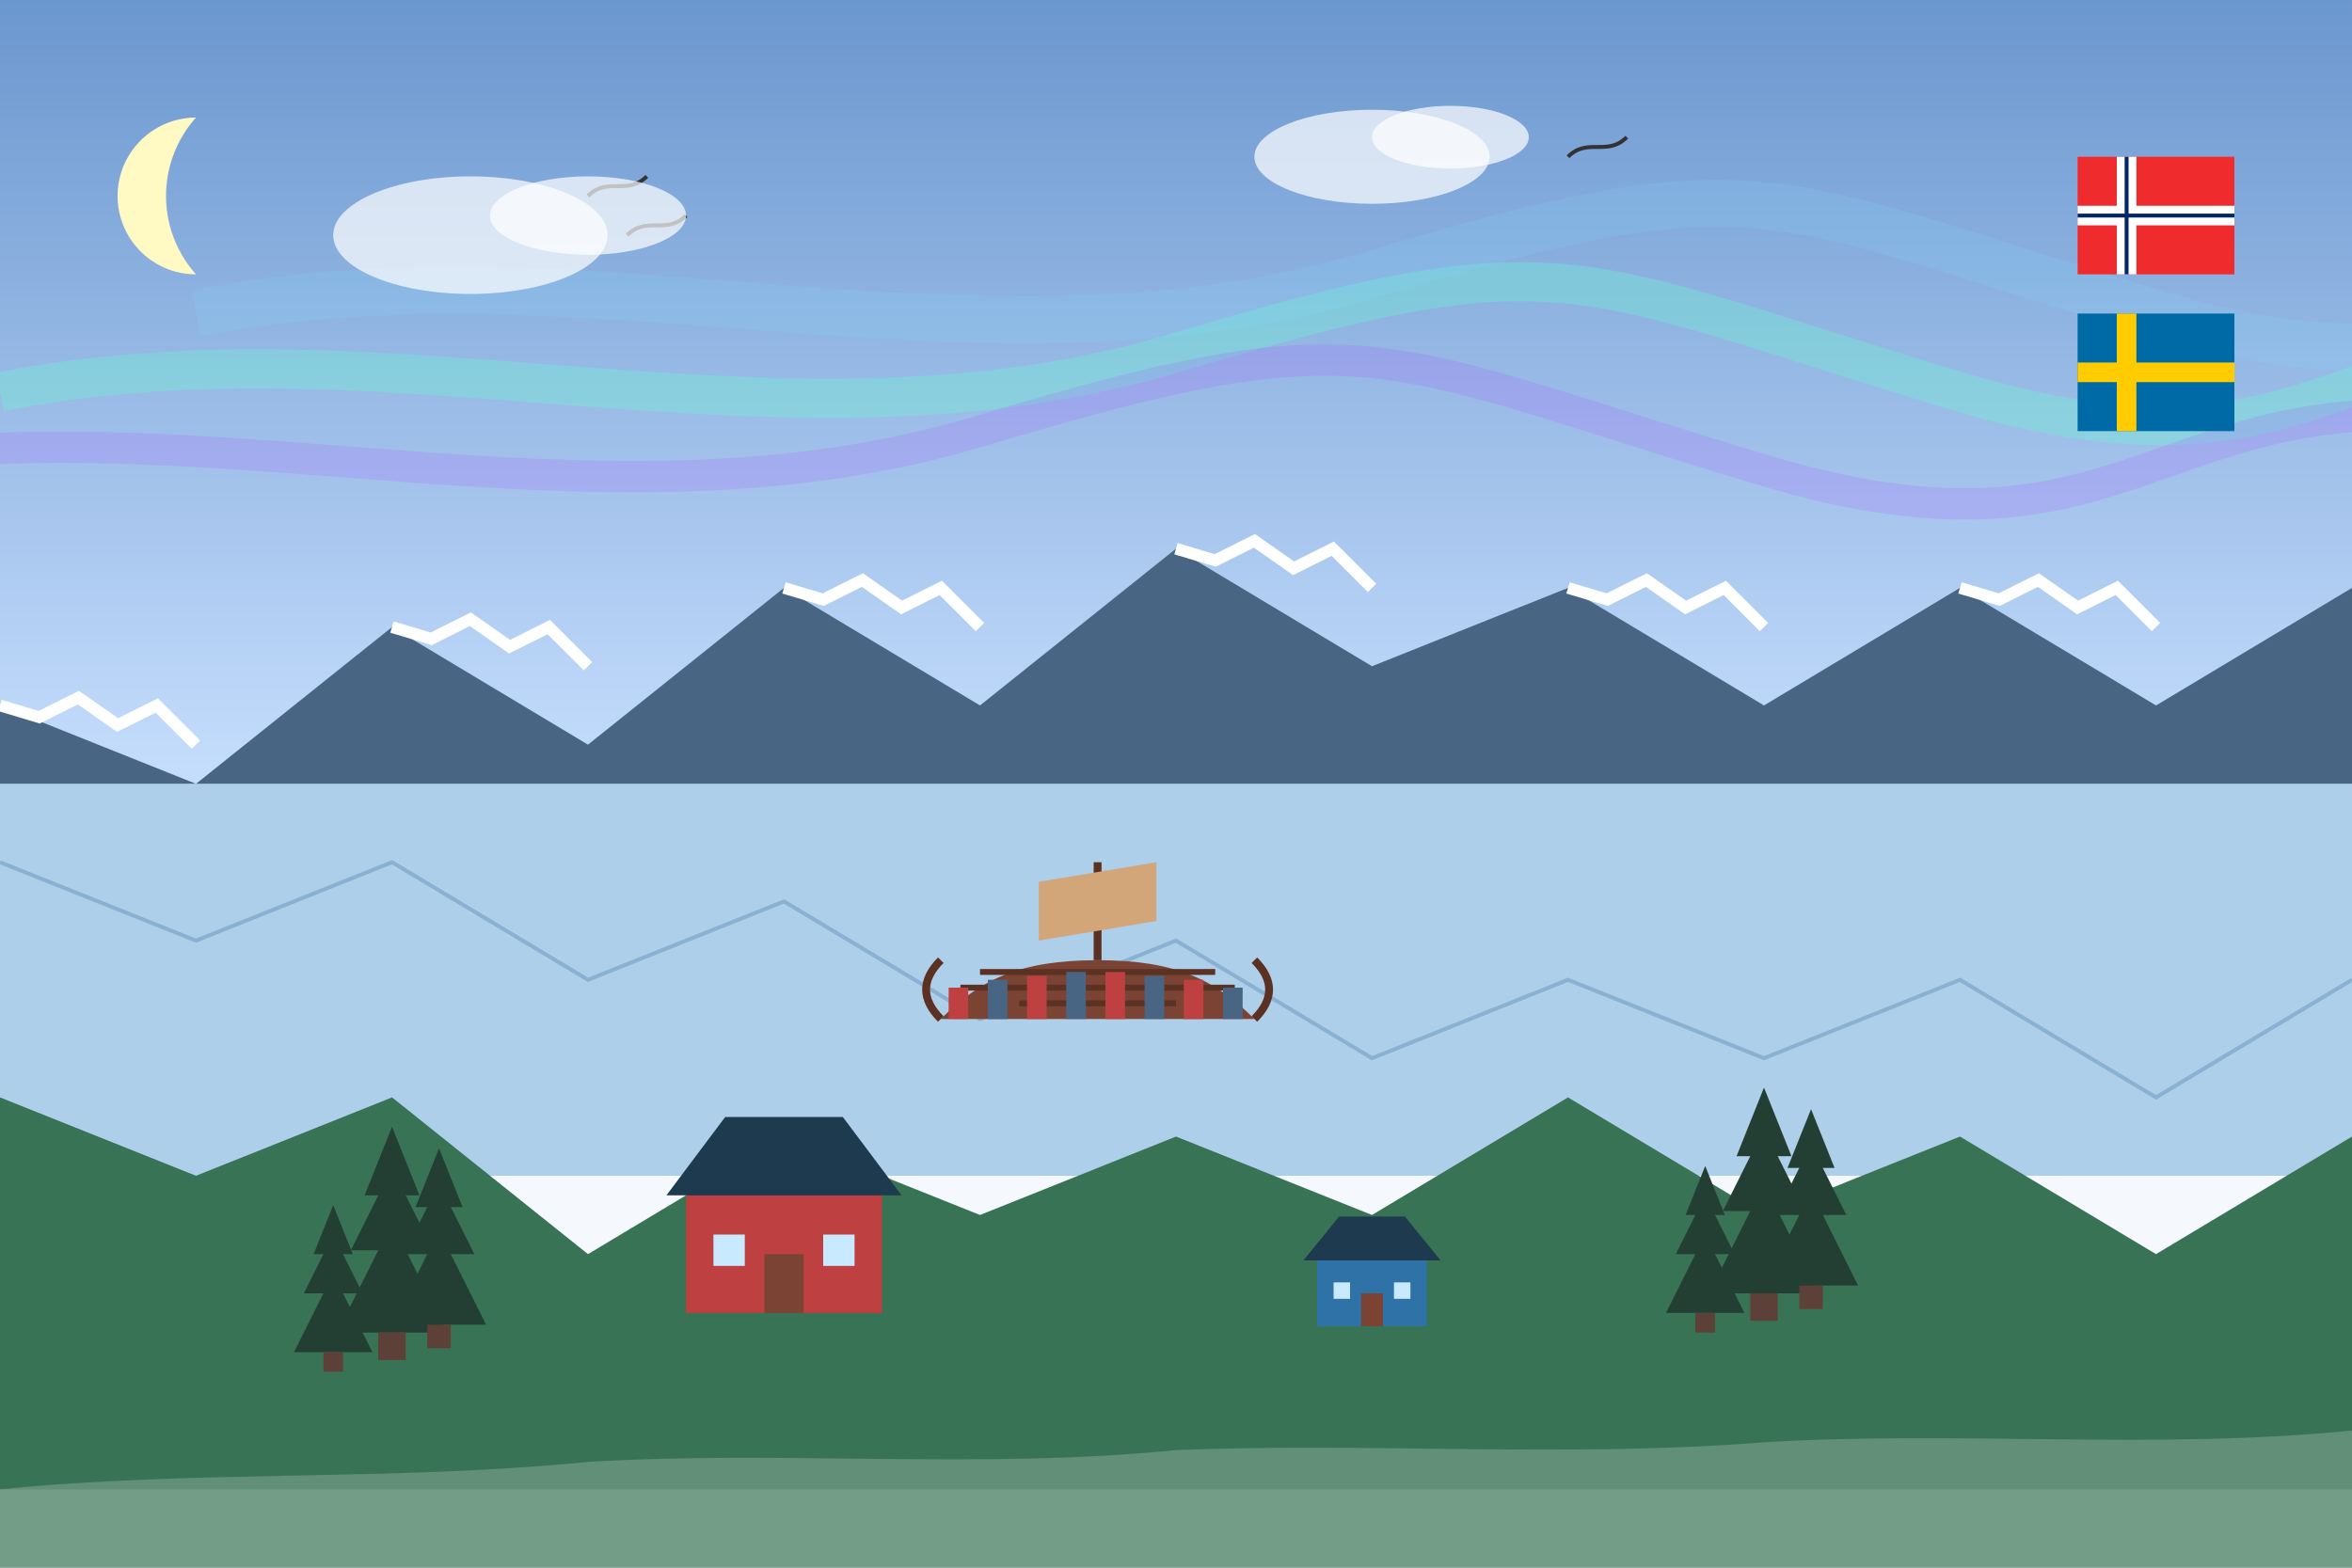 <svg width="600" height="400" viewBox="0 0 600 400" xmlns="http://www.w3.org/2000/svg">
  <!-- Фон -->
  <rect width="600" height="400" fill="#f5f9fd"/>
  
  <!-- Скандинавское небо с градиентом -->
  <defs>
    <linearGradient id="skyGradient" x1="0%" y1="0%" x2="0%" y2="100%">
      <stop offset="0%" stop-color="#6b97cf"/>
      <stop offset="100%" stop-color="#c6defd"/>
    </linearGradient>
  </defs>
  <rect width="600" height="200" fill="url(#skyGradient)"/>
  
  <!-- Северное сияние (Aurora Borealis) -->
  <path d="M0,100 C100,80 200,120 300,90 S400,70 500,100 S600,70 700,90" 
        stroke="#66ffcc" stroke-width="10" stroke-opacity="0.3" fill="none"/>
  <path d="M-50,120 C50,100 150,140 250,110 S350,90 450,120 S550,90 650,110" 
        stroke="#ad5cff" stroke-width="8" stroke-opacity="0.2" fill="none"/>
  <path d="M50,80 C150,60 250,100 350,70 S450,50 550,80 S650,50 750,70" 
        stroke="#84e0ff" stroke-width="12" stroke-opacity="0.15" fill="none"/>
  
  <!-- Горизонт с фьордами -->
  <path d="M-50,200 L0,180 L50,200 L100,160 L150,190 L200,150 L250,180 L300,140 L350,170 L400,150 L450,180 L500,150 L550,180 L600,150 L650,200 L-50,200 Z" 
        fill="#486683"/>
  
  <!-- Отражения гор в воде -->
  <path d="M0,220 L50,240 L100,220 L150,250 L200,230 L250,260 L300,240 L350,270 L400,250 L450,270 L500,250 L550,280 L600,250" 
        stroke="#486683" stroke-width="1" stroke-opacity="0.5" fill="none"/>
  
  <!-- Вода фьорда -->
  <rect x="0" y="200" width="600" height="100" fill="#7db3de" fill-opacity="0.6"/>
  
  <!-- Берега и леса -->
  <path d="M-50,300 L0,280 L50,300 L100,280 L150,320 L200,290 L250,310 L300,290 L350,310 L400,280 L450,310 L500,290 L550,320 L600,290 L650,300 L650,400 L-50,400 Z" 
        fill="#397355"/>
  
  <!-- Снег на горных вершинах -->
  <path d="M0,180 L10,183 L20,178 L30,185 L40,180 L50,190" stroke="white" stroke-width="3" fill="none"/>
  <path d="M100,160 L110,163 L120,158 L130,165 L140,160 L150,170" stroke="white" stroke-width="3" fill="none"/>
  <path d="M200,150 L210,153 L220,148 L230,155 L240,150 L250,160" stroke="white" stroke-width="3" fill="none"/>
  <path d="M300,140 L310,143 L320,138 L330,145 L340,140 L350,150" stroke="white" stroke-width="3" fill="none"/>
  <path d="M400,150 L410,153 L420,148 L430,155 L440,150 L450,160" stroke="white" stroke-width="3" fill="none"/>
  <path d="M500,150 L510,153 L520,148 L530,155 L540,150 L550,160" stroke="white" stroke-width="3" fill="none"/>
  
  <!-- Хвойный лес -->
  <!-- Группа елей 1 -->
  <g transform="translate(100, 340)">
    <g transform="scale(0.7)">
      <polygon points="0,-40 -20,0 20,0" fill="#233e33"/>
      <polygon points="0,-60 -15,-30 15,-30" fill="#233e33"/>
      <polygon points="0,-75 -10,-50 10,-50" fill="#233e33"/>
      <rect x="-5" y="0" width="10" height="10" fill="#5d4037"/>
    </g>
    
    <g transform="translate(-15, 5) scale(0.5)">
      <polygon points="0,-40 -20,0 20,0" fill="#233e33"/>
      <polygon points="0,-60 -15,-30 15,-30" fill="#233e33"/>
      <polygon points="0,-75 -10,-50 10,-50" fill="#233e33"/>
      <rect x="-5" y="0" width="10" height="10" fill="#5d4037"/>
    </g>
    
    <g transform="translate(12, -2) scale(0.6)">
      <polygon points="0,-40 -20,0 20,0" fill="#233e33"/>
      <polygon points="0,-60 -15,-30 15,-30" fill="#233e33"/>
      <polygon points="0,-75 -10,-50 10,-50" fill="#233e33"/>
      <rect x="-5" y="0" width="10" height="10" fill="#5d4037"/>
    </g>
  </g>
  
  <!-- Группа елей 2 -->
  <g transform="translate(450, 330)">
    <g transform="scale(0.7)">
      <polygon points="0,-40 -20,0 20,0" fill="#233e33"/>
      <polygon points="0,-60 -15,-30 15,-30" fill="#233e33"/>
      <polygon points="0,-75 -10,-50 10,-50" fill="#233e33"/>
      <rect x="-5" y="0" width="10" height="10" fill="#5d4037"/>
    </g>
    
    <g transform="translate(-15, 5) scale(0.5)">
      <polygon points="0,-40 -20,0 20,0" fill="#233e33"/>
      <polygon points="0,-60 -15,-30 15,-30" fill="#233e33"/>
      <polygon points="0,-75 -10,-50 10,-50" fill="#233e33"/>
      <rect x="-5" y="0" width="10" height="10" fill="#5d4037"/>
    </g>
    
    <g transform="translate(12, -2) scale(0.6)">
      <polygon points="0,-40 -20,0 20,0" fill="#233e33"/>
      <polygon points="0,-60 -15,-30 15,-30" fill="#233e33"/>
      <polygon points="0,-75 -10,-50 10,-50" fill="#233e33"/>
      <rect x="-5" y="0" width="10" height="10" fill="#5d4037"/>
    </g>
  </g>
  
  <!-- Традиционные скандинавские дома -->
  <!-- Дом 1 -->
  <g transform="translate(200, 320)">
    <!-- Основная структура -->
    <rect x="-25" y="-15" width="50" height="30" fill="#bf4040"/>
    <!-- Крыша -->
    <polygon points="-30,-15 30,-15 15,-35 -15,-35" fill="#1e3a4f"/>
    <!-- Окна -->
    <rect x="-18" y="-5" width="8" height="8" fill="#c9e9ff"/>
    <rect x="10" y="-5" width="8" height="8" fill="#c9e9ff"/>
    <!-- Дверь -->
    <rect x="-5" y="0" width="10" height="15" fill="#7a4333"/>
  </g>
  
  <!-- Дом 2 (в дистанции, меньший) -->
  <g transform="translate(350, 330) scale(0.7)">
    <!-- Основная структура -->
    <rect x="-20" y="-12" width="40" height="24" fill="#2e72a8"/>
    <!-- Крыша -->
    <polygon points="-25,-12 25,-12 12,-28 -12,-28" fill="#1e3a4f"/>
    <!-- Окна -->
    <rect x="-14" y="-4" width="6" height="6" fill="#c9e9ff"/>
    <rect x="8" y="-4" width="6" height="6" fill="#c9e9ff"/>
    <!-- Дверь -->
    <rect x="-4" y="0" width="8" height="12" fill="#7a4333"/>
  </g>
  
  <!-- Викингский корабль (драккар) -->
  <g transform="translate(280, 260)">
    <!-- Корпус -->
    <path d="M-40,0 C-30,-10 -20,-15 0,-15 C20,-15 30,-10 40,0" fill="#7a4333"/>
    <!-- Полосы на корпусе -->
    <line x1="-35" y1="-8" x2="35" y2="-8" stroke="#5a3122" stroke-width="1.5"/>
    <line x1="-30" y1="-12" x2="30" y2="-12" stroke="#5a3122" stroke-width="1.5"/>
    <line x1="-20" y1="-4" x2="20" y2="-4" stroke="#5a3122" stroke-width="1.5"/>
    <!-- Украшение носа -->
    <path d="M-40,0 C-45,-5 -45,-10 -40,-15" stroke="#5a3122" stroke-width="2" fill="none"/>
    <!-- Украшение кормы -->
    <path d="M40,0 C45,-5 45,-10 40,-15" stroke="#5a3122" stroke-width="2" fill="none"/>
    <!-- Мачта и парус -->
    <line x1="0" y1="-15" x2="0" y2="-40" stroke="#5a3122" stroke-width="2"/>
    <polygon points="-15,-20 15,-25 15,-40 -15,-35" fill="#d2a679"/>
    <!-- Щиты сбоку корабля -->
    <rect x="-38" y="-8" width="5" height="8" fill="#bf4040"/>
    <rect x="-28" y="-10" width="5" height="10" fill="#486683"/>
    <rect x="-18" y="-11" width="5" height="11" fill="#bf4040"/>
    <rect x="-8" y="-12" width="5" height="12" fill="#486683"/>
    <rect x="2" y="-12" width="5" height="12" fill="#bf4040"/>
    <rect x="12" y="-11" width="5" height="11" fill="#486683"/>
    <rect x="22" y="-10" width="5" height="10" fill="#bf4040"/>
    <rect x="32" y="-8" width="5" height="8" fill="#486683"/>
  </g>
  
  <!-- Месяц (вместо солнца, в скандинавском стиле) -->
  <path d="M50,70 A30,30 0 0,1 50,30 A20,20 0 0,0 50,70" fill="#fff9c4"/>
  
  <!-- Флаги скандинавских стран -->
  <!-- Норвегия -->
  <g transform="translate(530, 40)">
    <rect x="0" y="0" width="40" height="30" fill="#ef2b2d"/>
    <rect x="10" y="0" width="5" height="30" fill="#fff"/>
    <rect x="0" y="12.5" width="40" height="5" fill="#fff"/>
    <rect x="12" y="0" width="1" height="30" fill="#002868"/>
    <rect x="0" y="14.5" width="40" height="1" fill="#002868"/>
  </g>
  
  <!-- Швеция -->
  <g transform="translate(530, 80)">
    <rect x="0" y="0" width="40" height="30" fill="#006aa7"/>
    <rect x="10" y="0" width="5" height="30" fill="#fecc00"/>
    <rect x="0" y="12.5" width="40" height="5" fill="#fecc00"/>
  </g>
  
  <!-- Птицы в небе -->
  <path d="M150,50 C155,45 160,50 165,45" stroke="#333" stroke-width="1" fill="none"/>
  <path d="M160,60 C165,55 170,60 175,55" stroke="#333" stroke-width="1" fill="none"/>
  <path d="M400,40 C405,35 410,40 415,35" stroke="#333" stroke-width="1" fill="none"/>
  
  <!-- Облака -->
  <g fill="white" fill-opacity="0.7">
    <ellipse cx="120" cy="60" rx="35" ry="15"/>
    <ellipse cx="150" cy="55" rx="25" ry="10"/>
    
    <ellipse cx="350" cy="40" rx="30" ry="12"/>
    <ellipse cx="370" cy="35" rx="20" ry="8"/>
  </g>
  
  <!-- Текстура снега на переднем плане -->
  <path d="M0,400 L600,400 L600,380 L0,380 Z" fill="#ffffff" fill-opacity="0.3"/>
  <path d="M0,380 C50,375 100,378 150,373 C200,370 250,375 300,370 C350,368 400,372 450,368 C500,365 550,370 600,365 L600,380 L0,380 Z" 
        fill="#ffffff" fill-opacity="0.2"/>
</svg>